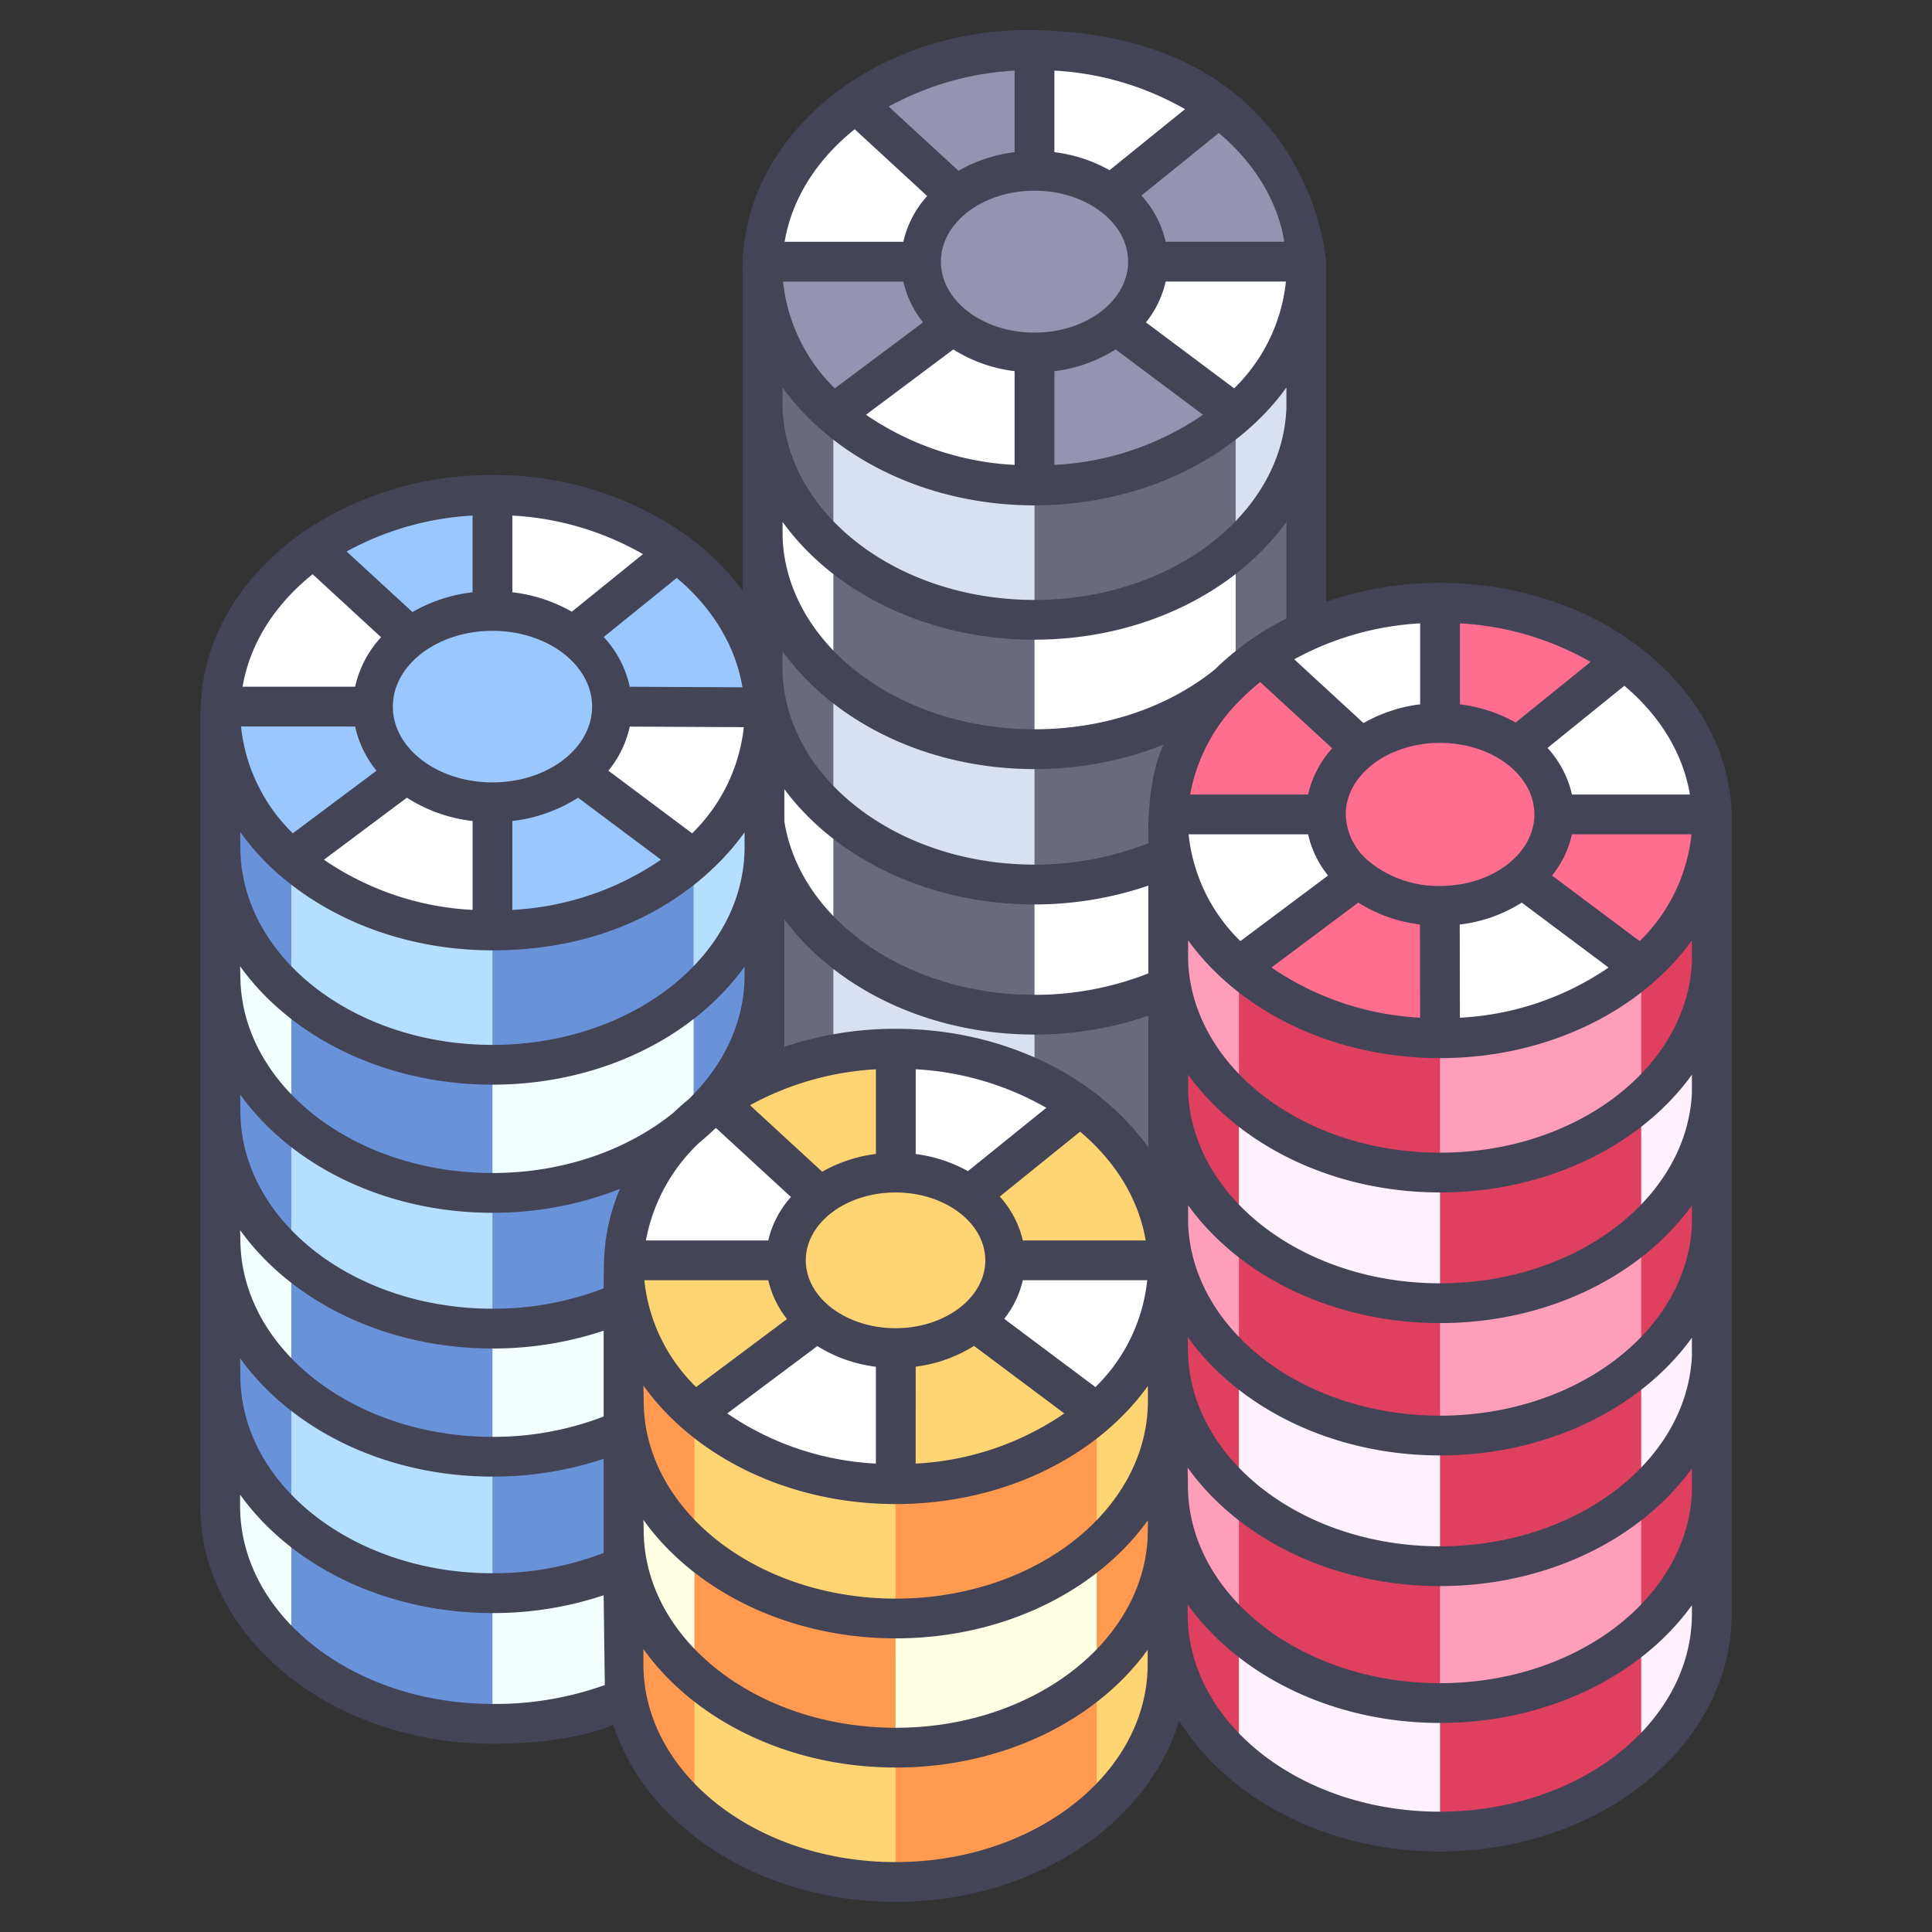 <svg id="icons" height="512" viewBox="0 0 340 340" width="512" xmlns="http://www.w3.org/2000/svg"><rect x="0" y="0" width="340" height="340" fill="#333333" stroke="none"/><path d="m134.143 163.937v22.8c0 21.161 21.431 38.315 47.867 38.315s47.868-17.154 47.868-38.315v-22.8z" fill="#6a6a7d"/><path d="m140.422 139.943 6.233 49.824c8.753 7.672 21.352 12.485 35.355 12.485l37.538-61.337z" fill="#d9e0f4"/><g fill="#6a6a7d"><path d="m134.143 139.943v23.994c0 9.952 4.742 19.016 12.513 25.828v-49.822z"/><path d="m229.878 163.937v-23.022l-47.823 37.343v23.993c26.416-.019 47.823-17.165 47.823-38.314z"/><path d="m141.931 138.088 4.724 27.685c8.753 7.673 21.352 12.486 35.355 12.486l35.443-12.559c7.72-6.8 12.425-15.839 12.425-25.754v-22.8z"/></g><path d="m182.055 178.258c14.032-.01 26.65-4.853 35.4-12.561v-48.539l-35.4.052z" fill="#fff"/><path d="m146.656 165.772v-48.51l-12.509.018v22.663c-.004 9.957 4.738 19.017 12.509 25.829z" fill="#fff"/><path d="m142.488 93.5 4.167 49.472c8.753 7.672 21.352 12.485 35.355 12.485l35.443-12.562c7.72-6.8 12.425-15.839 12.425-25.754l-4.148-23.641z" fill="#d9e0f4"/><path d="m134.147 117.28c.045 9.9 4.775 18.908 12.509 25.688v-49.468h-12.513v23.641.141z" fill="#6a6a7d"/><path d="m182.055 155.454c14.032-.01 26.65-4.853 35.4-12.561v-49.393h-35.4z" fill="#6a6a7d"/><path d="m141.931 91.722 4.725 27.637c8.755 7.694 21.372 12.523 35.4 12.523l35.4-12.523.572 7.876h11.9v-56.472z" fill="#6a6a7d"/><path d="m146.656 119.358v-46.445l-.737-2.15h-11.732v22.8c0 9.937 4.723 18.988 12.469 25.795z" fill="#fff"/><path d="m182.055 131.882c14.026 0 26.643-4.829 35.4-12.524v-46.445l-35.4 12.524z" fill="#fff"/><path d="m142.488 47.121 4.168 49.434c8.755 7.695 21.372 12.524 35.4 12.524l35.4-12.524c7.746-6.808 12.469-15.858 12.469-25.792v-23.642z" fill="#d9e0f4"/><path d="m182.055 109.079c14.026 0 26.643-4.83 35.4-12.525v-23.641l-35.4 12.524z" fill="#6a6a7d"/><path d="m146.656 96.554v-23.641l-8.845-25.792h-3.624v23.642c0 9.937 4.723 18.984 12.469 25.791z" fill="#6a6a7d"/><path d="m229.922 47.121c0 9.934-4.723 18.985-12.469 25.792l-35.4 12.524c-14.027 0-26.644-4.829-35.4-12.524l-12.466-25.792c0-11.539 6.373-21.887 16.456-28.912l31.412-9.4c12.5 0 23.882 3.836 32.408 10.117z" fill="#fff"/><path d="m229.888 46.048c-.369-10.723-6.232-20.344-15.429-27.121l-19.059 15.417-13.349-5.6v-19.938a55.049 55.049 0 0 0 -31.406 9.413l16.283 14.981-7.023 12.847h-25.684c-.012.358-.034.713-.034 1.073 0 9.934 4.723 18.984 12.469 25.792l19.332-14.46 16.022 3.185.038 23.8h.007c14.026 0 26.643-4.83 35.4-12.524l-18.943-14.168 6.61-12.7z" fill="#9494b2"/><ellipse cx="182.055" cy="46.048" fill="#9494b2" rx="19.971" ry="15.985"/><path d="m41.411 242.243 9.854 48.633c8.754 7.673 21.352 12.486 35.356 12.486l35.442-12.562c7.72-6.8 12.425-15.839 12.425-25.754v-22.8z" fill="#6992d9"/><path d="m51.267 290.875v-48.632h-12.514v22.8c0 9.957 4.747 19.02 12.514 25.832z" fill="#f2ffff"/><path d="m86.665 303.361c14.032-.01 26.65-4.853 35.4-12.561v-48.557h-35.4z" fill="#f2ffff"/><path d="m41.411 218.249 9.854 49.824c8.753 7.672 21.352 12.485 35.356 12.485l35.442-12.558c7.72-6.8 12.425-15.839 12.425-25.753v-23.998z" fill="#b6deff"/><path d="m51.267 218.249h-12.514v23.994c0 9.952 4.742 19.016 12.514 25.828z" fill="#6992d9"/><path d="m86.665 280.557c14.032-.01 26.65-4.853 35.4-12.561v-49.747h-35.4z" fill="#6992d9"/><path d="m42.842 195.58 8.423 48.5c8.754 7.672 21.352 12.486 35.356 12.486l35.442-12.566c7.72-6.8 12.425-15.839 12.425-25.754v-22.8z" fill="#6992d9"/><path d="m51.267 244.077v-48.509l-12.509.018h-.005v22.663c0 9.951 4.747 19.016 12.514 25.828z" fill="#f2ffff"/><path d="m86.665 256.564c14.032-.011 26.65-4.853 35.4-12.562v-48.539l-35.4.053z" fill="#f2ffff"/><path d="m41.411 171.1 9.854 50.177c8.754 7.673 21.352 12.486 35.356 12.486l35.442-12.563c7.72-6.8 12.425-15.839 12.425-25.754v-23.646z" fill="#b6deff"/><path d="m51.267 171.8h-12.514v23.642c0 9.952 4.742 19.017 12.514 25.829z" fill="#6992d9"/><path d="m86.665 233.76c14.032-.011 26.65-4.853 35.4-12.562v-49.398h-35.4z" fill="#6992d9"/><path d="m41.984 149.069 9.282 48.6c8.755 7.694 21.372 12.523 35.4 12.523l35.4-12.523c7.746-6.808 12.468-15.859 12.468-25.792v-22.8z" fill="#6992d9"/><path d="m51.267 197.664v-46.446l-1-2.149h-11.467v22.8c0 9.937 4.721 18.987 12.467 25.795z" fill="#f2ffff"/><path d="m86.665 210.188c14.026 0 26.643-4.83 35.4-12.524v-46.446l-35.4 12.525z" fill="#f2ffff"/><path d="m41.984 125.427 9.282 49.434c8.755 7.694 21.372 12.523 35.4 12.523l35.4-12.523c7.746-6.808 12.468-15.859 12.468-25.792v-23.642z" fill="#b6deff"/><path d="m38.8 149.069c0 9.933 4.724 18.983 12.47 25.791v-44.476l-12.436-6.03z" fill="#6992d9"/><path d="m86.665 187.384c14.026 0 26.643-4.829 35.4-12.524v-39.8h-35.4z" fill="#6992d9"/><path d="m134.532 125.427c0 9.934-4.722 18.984-12.468 25.792l-35.4 12.524c-14.027 0-26.644-4.829-35.4-12.524l-12.464-25.792c0-11.539 6.373-21.887 16.456-28.912l31.412-9.4c12.5 0 23.882 3.835 32.408 10.117z" fill="#fff"/><path d="m134.5 124.354c-.369-10.723-6.231-20.345-15.428-27.121l-19.057 15.417-13.35-5.6v-19.938a55.046 55.046 0 0 0 -31.405 9.413l16.279 14.982-7.024 12.847h-25.684c-.012.357-.034.713-.034 1.073 0 9.934 4.724 18.984 12.47 25.791l19.333-14.459 16.023 3.184.037 23.8h.007c14.026 0 26.643-4.83 35.4-12.525l-18.941-14.167 6.61-12.7z" fill="#9bc7ff"/><ellipse cx="86.665" cy="124.354" fill="#9bc7ff" rx="21.033" ry="16.836"/><path d="m218.025 263.048v-48.51l-12.509.019v22.662c-.005 9.952 4.737 19.017 12.509 25.829z" fill="#e0405f"/><path d="m205.511 261.213v22.8c0 21.161 21.432 38.315 47.868 38.315s47.867-17.154 47.867-38.315v-22.8z" fill="#fff2fc"/><path d="m253.423 322.331c14.032-.01 26.651-4.852 35.4-12.561v-48.557h-35.4z" fill="#e0405f"/><path d="m218.025 309.845v-48.632h-12.514v22.8c0 9.956 4.742 19.02 12.514 25.832z" fill="#e0405f"/><path d="m211.143 237.219 6.881 49.824c8.753 7.672 21.352 12.485 35.355 12.485l35.443-12.562c7.72-6.8 12.424-15.838 12.424-25.753v-23.994z" fill="#e0405f"/><path d="m253.423 299.527c14.032-.01 26.651-4.852 35.4-12.561v-25.753h-35.4z" fill="#ff9ebb"/><path d="m218.025 237.219h-12.514v23.994c0 9.952 4.742 19.016 12.514 25.828z" fill="#ff9ebb"/><path d="m211.143 214.548 6.881 48.5c8.753 7.672 21.352 12.485 35.355 12.485l35.443-12.562c7.72-6.8 12.424-15.839 12.424-25.754v-22.8z" fill="#fff2fc"/><path d="m253.423 275.534c14.032-.01 26.651-4.853 35.4-12.561v-48.539l-35.4.052z" fill="#e0405f"/><path d="m218.025 263.048v-48.51l-12.509.019v22.662c-.005 9.952 4.737 19.017 12.509 25.829z" fill="#e0405f"/><path d="m209.192 190.774 8.832 49.472c8.753 7.672 21.352 12.485 35.355 12.485l35.443-12.562c7.72-6.8 12.424-15.839 12.424-25.753v-23.642z" fill="#e0405f"/><path d="m253.423 252.73c14.032-.01 26.651-4.853 35.4-12.561v-25.735l-35.4.052z" fill="#ff9ebb"/><path d="m218.025 190.774h-12.514v23.642c0 9.952 4.742 19.016 12.514 25.828z" fill="#ff9ebb"/><path d="m209.192 168.039 8.832 48.6c8.755 7.7 21.373 12.524 35.4 12.524l35.4-12.524c7.746-6.808 12.469-15.858 12.469-25.792v-22.8z" fill="#fff2fc"/><path d="m253.423 229.159c14.027 0 26.643-4.83 35.4-12.525v-46.445l-35.4 12.524z" fill="#e0405f"/><path d="m218.025 216.634v-46.445l-1.039-2.15h-11.43v22.8c0 9.938 4.723 18.988 12.469 25.795z" fill="#e0405f"/><path d="m211.143 144.4 6.881 49.433c8.755 7.7 21.373 12.524 35.4 12.524l35.4-12.524c7.746-6.807 12.469-15.858 12.469-25.792v-23.641z" fill="#e0405f"/><path d="m253.423 206.355c14.027 0 26.643-4.83 35.4-12.525v-23.641l-35.4 12.524z" fill="#ff9ebb"/><path d="m205.556 168.039c0 9.934 4.723 18.984 12.469 25.792v-23.642l-.5-25.791h-11.969z" fill="#ff9ebb"/><path d="m301.257 143.324c.478 9.958-4.689 20.058-12.435 26.866l-35.4 12.523c-14.026 0-26.644-4.829-35.4-12.523l-12.466-25.79c0-11.54 6.373-21.888 16.455-28.913l31.412-9.4c12.5 0 23.883 3.836 32.408 10.117z" fill="#ff6d8f"/><path d="m301.257 143.324c-.37-10.723-6.232-20.344-15.429-27.121l-19.055 15.418-13.35-5.6v-19.939a55.048 55.048 0 0 0 -31.4 9.413l16.277 14.982-7.024 12.847h-25.686c-.013.358-.034.714-.034 1.074 0 9.933 4.723 18.983 12.469 25.791l19.332-14.459 16.022 3.184.037 23.8h.007c14.027 0 26.643-4.83 35.4-12.524l-18.943-14.168 6.611-12.7z" fill="#fff"/><ellipse cx="253.423" cy="143.324" fill="#ff6d8f" rx="20.1" ry="16.089"/><path d="m114.682 269.247 7.519 49.434c8.755 7.694 21.372 12.523 35.4 12.523l35.399-12.524c7.746-6.807 12.468-15.858 12.468-25.792v-23.641z" fill="#ffd574"/><path d="m122.2 318.68v-49.433h-12.47v23.641c.002 9.934 4.726 18.984 12.47 25.792z" fill="#ff9a50"/><path d="m193 318.68v-49.433h-35.4v61.953c14.026 0 26.643-4.826 35.4-12.52z" fill="#ff9a50"/><path d="m114.682 246.512 7.518 48.558c8.757 7.716 21.393 12.561 35.443 12.561l35.357-12.485c7.772-6.812 12.512-15.878 12.512-25.83v-22.8z" fill="#ff9a50"/><path d="m157.6 307.631h.044c14 0 26.6-4.814 35.354-12.487v-46.482l-35.4 12.524z" fill="#ffffe3"/><path d="m122.2 295.069v-46.407l-1-2.15h-11.424v22.8c0 9.919 4.706 18.954 12.424 25.757z" fill="#ffffe3"/><path d="m115.989 222.87 6.212 49.4c8.757 7.716 21.393 12.562 35.443 12.562l35.356-12.49c7.772-6.812 12.512-15.878 12.512-25.83v-23.642z" fill="#ffd574"/><path d="m122.2 272.265v-23.6l-11.937-25.795h-.487v23.642c0 9.915 4.706 18.95 12.424 25.753z" fill="#ff9a50"/><path d="m157.6 284.827h.044c14 0 26.6-4.815 35.354-12.488v-23.677l-35.4 12.524z" fill="#ff9a50"/><path d="m205.467 222.87c0 9.934-4.722 18.985-12.468 25.792l-35.4 12.524c-14.027 0-26.644-4.829-35.4-12.523l-12.467-25.793c0-11.539 6.373-21.887 16.456-28.912l31.412-9.4c12.5 0 23.882 3.836 32.408 10.117z" fill="#fff"/><path d="m205.511 222.87c0-11.634-6.309-21.417-15.506-28.194l-19.055 15.417-13.35-5.6v-19.938a55.046 55.046 0 0 0 -31.4 9.413l16.279 14.982-7.029 12.85h-25.684c-.012.358-.034.714-.034 1.073 0 9.934 4.724 18.984 12.47 25.792l19.331-14.46 16.023 3.185.037 23.8h.007c14.026 0 26.643-4.83 35.4-12.524l-18.941-14.168 6.61-12.7z" fill="#ffd574"/><ellipse cx="157.6" cy="221.797" fill="#ffd574" rx="19.292" ry="15.442"/><path d="m304.746 142.959c-.936-22.392-23.591-40.377-51.322-40.377a61.288 61.288 0 0 0 -20.036 3.313v-59.847s-2.512-39.855-51.334-40.742c-28.319-.515-51.367 18.758-51.367 41.815 0 .368.034 56.832.034 56.832a45.22 45.22 0 0 0 -9.216-9.217 3.466 3.466 0 0 0 -.853-.625 58.271 58.271 0 0 0 -33.987-10.5 58.56 58.56 0 0 0 -32.949 9.767 3.455 3.455 0 0 0 -.858.6c-10.57 7.541-17.316 18.542-17.541 30.812a3.453 3.453 0 0 0 -.064.631v139.625c0 23.057 23.044 41.816 51.367 41.816 10.879 0 17.534-1.75 21.31-3.312 5.806 17.909 25.87 31.15 49.67 31.15 24.134 0 44.422-13.622 49.9-31.915 8.465 13.653 25.845 23.043 45.879 23.043 28.324 0 51.368-18.758 51.368-41.815zm-242.246-15.105a18.425 18.425 0 0 0 3.759 7.778l-14.729 11.019a30.706 30.706 0 0 1 -9.113-18.8zm68.4.113a30.727 30.727 0 0 1 -9.1 18.684l-14.731-11.019a18.434 18.434 0 0 0 3.756-7.763zm71.19 43.333a54.41 54.41 0 0 1 -20.036 3.773c-22.621 0-41.329-13.356-44.022-30.545v-5.653c9 12.149 25.362 20.292 44.022 20.292a62.043 62.043 0 0 0 20.036-3.312zm-76.343 27.409c.084-.068.166-.138.25-.2l13.2 12.143a17.415 17.415 0 0 0 -3.997 7.648h-21.528a31.434 31.434 0 0 1 9.413-17.225c.926-.762 1.815-1.554 2.662-2.368zm31.853 11.146c8.708 0 15.792 5.357 15.792 11.942s-7.084 11.943-15.792 11.943-15.793-5.358-15.793-11.943 7.085-11.942 15.793-11.942zm44.292 15.445a30.709 30.709 0 0 1 -9.113 18.8l-16.056-12.01a17.163 17.163 0 0 0 3.277-6.79zm-66.688 0a17.187 17.187 0 0 0 3.3 6.83l-16 11.967a30.706 30.706 0 0 1 -9.113-18.8zm8.633 11.586a25.261 25.261 0 0 0 10.307 3.639v17.045a50.849 50.849 0 0 1 -26.158-8.828zm17.307 3.626a25.242 25.242 0 0 0 10.267-3.657l15.889 11.884a50.849 50.849 0 0 1 -26.158 8.828zm-47.912 3.333c8.907 12.451 25.473 20.844 44.412 20.844 18.908 0 35.45-8.365 44.367-20.781v2.607c0 19.2-19.9 34.816-44.367 34.816s-44.367-15.619-44.367-34.816c0-.154-.045-2.673-.045-2.673zm66.768-25.545a17.438 17.438 0 0 0 -4.057-7.732l14.14-11.415c6.143 5.169 10.3 11.8 11.538 19.147zm-9.663-12.2a25.48 25.48 0 0 0 -9.189-3.009v-14.917a51.874 51.874 0 0 1 22.986 6.783zm-16.189-3.022a25.481 25.481 0 0 0 -9.45 3.124l-12.712-11.7a52.1 52.1 0 0 1 22.162-6.323zm-97.141-51.783 14.593-10.911a27.217 27.217 0 0 0 11.569 4.1v15.644a50.85 50.85 0 0 1 -26.162-8.833zm29.658-40.277c9.668 0 17.533 5.982 17.533 13.336s-7.865 13.336-17.533 13.336-17.533-5.983-17.533-13.336 7.868-13.336 17.533-13.336zm3.5 33.462a27.227 27.227 0 0 0 11.569-4.1l14.588 10.911a50.846 50.846 0 0 1 -26.157 8.829zm10.467-36.831a27.485 27.485 0 0 0 -10.467-3.421v-13.498a51.88 51.88 0 0 1 22.99 6.786zm-17.467-3.421a27.47 27.47 0 0 0 -10.578 3.486l-11.587-10.662a52.113 52.113 0 0 1 22.165-6.322zm-34.454 49.346a3.481 3.481 0 0 0 .641.547c9.371 8.071 22.627 13.122 37.313 13.122 29.657 0 42.533-18.228 44.367-20.782v2.608c0 19.2-19.9 34.815-44.367 34.815s-44.365-15.618-44.365-34.815c0-.15-.044-2.67-.044-2.67a43.784 43.784 0 0 0 6.455 7.175zm37.954 37.31c18.907 0 35.45-8.365 44.367-20.781v1.513c0 8.247-3.68 15.828-9.809 21.8-.925.758-1.808 1.55-2.66 2.363-8.074 6.561-19.385 10.654-31.9 10.654-24.465 0-44.368-15.619-44.368-34.816 0-.149-.044-1.575-.044-1.575 8.909 12.449 25.475 20.842 44.414 20.842zm0 22.548a60.86 60.86 0 0 0 22.435-4.207 34.739 34.739 0 0 0 -2.8 13.007c-.039.208-.065 4.5-.065 4.5a53.9 53.9 0 0 1 -19.567 3.577c-24.468.003-44.368-15.615-44.368-34.809 0-.149-.044-2.909-.044-2.909 8.904 12.448 25.47 20.841 44.409 20.841zm0 23.88a61.266 61.266 0 0 0 19.567-3.134v15.106a53.907 53.907 0 0 1 -19.567 3.576c-24.465 0-44.365-15.618-44.365-34.816 0-.149-.044-1.575-.044-1.575 8.904 12.45 25.47 20.843 44.409 20.843zm-44.412 1.7c8.907 12.451 25.473 20.844 44.412 20.844a61.311 61.311 0 0 0 19.567-3.133v16.567a53.909 53.909 0 0 1 -19.567 3.577c-24.465 0-44.368-15.619-44.368-34.816.003-.145-.044-3.035-.044-3.035zm70.979 28.467c8.907 12.451 25.473 20.845 44.412 20.845 18.908 0 35.45-8.365 44.367-20.782l-.043 3.06c-.914 18.569-20.44 33.456-44.324 33.456-24.465 0-44.367-15.618-44.367-34.815 0-.143-.045-1.76-.045-1.76zm88.858-65.536c-8.9-12.477-25.483-20.892-44.446-20.892a61.348 61.348 0 0 0 -19.612 3.174v-22.45c9 12.148 25.362 20.292 44.022 20.292a61.946 61.946 0 0 0 20.036-3.315zm47.834-92.243v14.252a26.379 26.379 0 0 0 -9.965 3.3l-12.2-11.226a52.087 52.087 0 0 1 22.165-6.326zm3.5 46.213a19.314 19.314 0 0 1 -12.1-4c-.017-.016-.035-.029-.053-.045a11.116 11.116 0 0 1 -4.444-8.544c0-6.941 7.447-12.589 16.6-12.589s16.6 5.648 16.6 12.589-7.45 12.589-16.603 12.589zm13.3-28.758a26.426 26.426 0 0 0 -9.8-3.2v-14.255a51.889 51.889 0 0 1 22.99 6.786zm-48.5-3.909a3.462 3.462 0 0 0 .54-.55 39.581 39.581 0 0 1 3.009-2.667l12.672 11.663a18 18 0 0 0 -4.24 8.132h-20.755a31.172 31.172 0 0 1 8.726-16.538zm11.981 23.578a17.734 17.734 0 0 0 3.507 7.258l-15.426 11.539a30.7 30.7 0 0 1 -9.114-18.8zm8.833 12.016a26.164 26.164 0 0 0 10.845 3.853l.033 16.4a50.853 50.853 0 0 1 -26.153-8.828zm17.881 20.26-.033-16.394a26.162 26.162 0 0 0 10.919-3.861l15.275 11.426a50.852 50.852 0 0 1 -26.161 8.829zm31.639-13.474-15.427-11.538a17.743 17.743 0 0 0 3.507-7.259h21.033a30.706 30.706 0 0 1 -9.113 18.792zm8.838-25.8h-20.758a18.018 18.018 0 0 0 -4.3-8.2l13.523-10.942c6.139 5.163 10.3 11.793 11.539 19.14zm-138.426-90.278a17.667 17.667 0 0 0 3.473 7.187l-15.523 11.61a30.7 30.7 0 0 1 -9.113-18.8zm23.084 8.986c-9.082 0-16.47-5.6-16.47-12.486s7.388-12.485 16.47-12.485 16.471 5.6 16.471 12.485-7.389 12.486-16.471 12.486zm13.213-28.58a26.262 26.262 0 0 0 -9.713-3.174v-14.355a51.88 51.88 0 0 1 22.991 6.786zm-16.713-3.174a26.228 26.228 0 0 0 -9.878 3.272l-12.284-11.3a52.09 52.09 0 0 1 22.162-6.323zm-10.786 34.713a26.03 26.03 0 0 0 10.786 3.823v16.5a50.849 50.849 0 0 1 -26.154-8.826zm17.786 3.823a26.034 26.034 0 0 0 10.787-3.823l15.371 11.5a50.849 50.849 0 0 1 -26.158 8.828zm31.635 3.029-15.523-11.611a17.649 17.649 0 0 0 3.472-7.186h21.162a30.709 30.709 0 0 1 -9.111 18.797zm8.838-25.8h-20.889a17.924 17.924 0 0 0 -4.263-8.128l13.616-11.017c6.142 5.171 10.301 11.8 11.536 19.148zm-75.619-19.8 12.76 11.755a17.918 17.918 0 0 0 -4.2 8.052h-20.886c1.287-7.662 5.751-14.543 12.326-19.799zm31.646 66.184c18.884 0 35.409-8.344 44.334-20.734v3.595c-.7 18.723-20.308 33.789-44.334 33.789s-43.617-15.05-44.333-33.759v-3.62c8.926 12.394 25.45 20.737 44.333 20.737zm0 23.642c18.884 0 35.409-8.344 44.334-20.735v17.019a50.156 50.156 0 0 0 -12.622 8.986c-8.428 6.77-19.685 10.5-31.712 10.5-24.012 0-43.617-15.049-44.333-33.759v-2.737c8.926 12.39 25.45 20.734 44.333 20.734zm0 22.769a61.081 61.081 0 0 0 22.694-4.281c-3.131 6.623-2.658 17.323-2.658 17.323a54.452 54.452 0 0 1 -20.036 3.775c-24.012 0-43.617-15.049-44.333-33.758v-3.792c8.926 12.398 25.45 20.741 44.333 20.741zm-51.4-14.383-19.826-.1a18.7 18.7 0 0 0 -4.588-8.755l12.86-10.394c6.174 5.192 10.344 11.866 11.556 19.257zm-75.635-19.9 12.042 11.085a18.7 18.7 0 0 0 -4.558 8.712h-19.811c1.287-7.654 5.752-14.54 12.327-19.797zm31.6 198.805c-24.464 0-44.367-15.618-44.367-34.816v-2.019c8.907 12.451 25.473 20.844 44.412 20.844a61.294 61.294 0 0 0 19.567-3.134l.208 15.8a56.774 56.774 0 0 1 -19.819 3.325zm70.981 27.838c-24.465 0-44.368-15.618-44.368-34.815v-2.671c8.907 12.451 25.473 20.844 44.412 20.844 18.876 0 35.4-8.336 44.324-20.719v2.546c0 19.201-19.904 34.815-44.368 34.815zm140.147-43.687c0 19.2-19.9 34.815-44.368 34.815s-44.368-15.618-44.368-34.815v-1.645c8.908 12.451 25.474 20.844 44.413 20.844 18.876 0 35.4-8.337 44.323-20.719zm0-21.258c-.914 18.569-20.44 33.457-44.323 33.457-24.465 0-44.369-15.618-44.369-34.816 0-.149-.044-3.115-.044-3.115 8.908 12.451 25.474 20.844 44.413 20.844 18.876 0 35.4-8.337 44.323-20.719zm0-24.087c-.914 18.569-20.44 33.457-44.323 33.457-24.465 0-44.369-15.618-44.369-34.816 0-.149-.044-2.019-.044-2.019 8.908 12.451 25.474 20.844 44.413 20.844 18.876 0 35.4-8.337 44.323-20.72zm0-22.992c-.914 18.57-20.44 33.458-44.323 33.458-24.014 0-43.618-15.05-44.334-33.76v-3.266c8.925 12.391 25.451 20.734 44.334 20.734s35.4-8.337 44.323-20.719zm0-23.291c-.914 18.569-20.44 33.457-44.323 33.457-24.014 0-43.618-15.049-44.334-33.759v-2.965c8.925 12.39 25.451 20.733 44.334 20.733s35.4-8.337 44.323-20.719zm0-22.991c-.914 18.569-20.44 33.457-44.323 33.457-24.014 0-43.618-15.05-44.334-33.759v-3.612c8.925 12.39 25.451 20.733 44.334 20.733s35.4-8.337 44.323-20.719z" fill="#444457"/></svg>